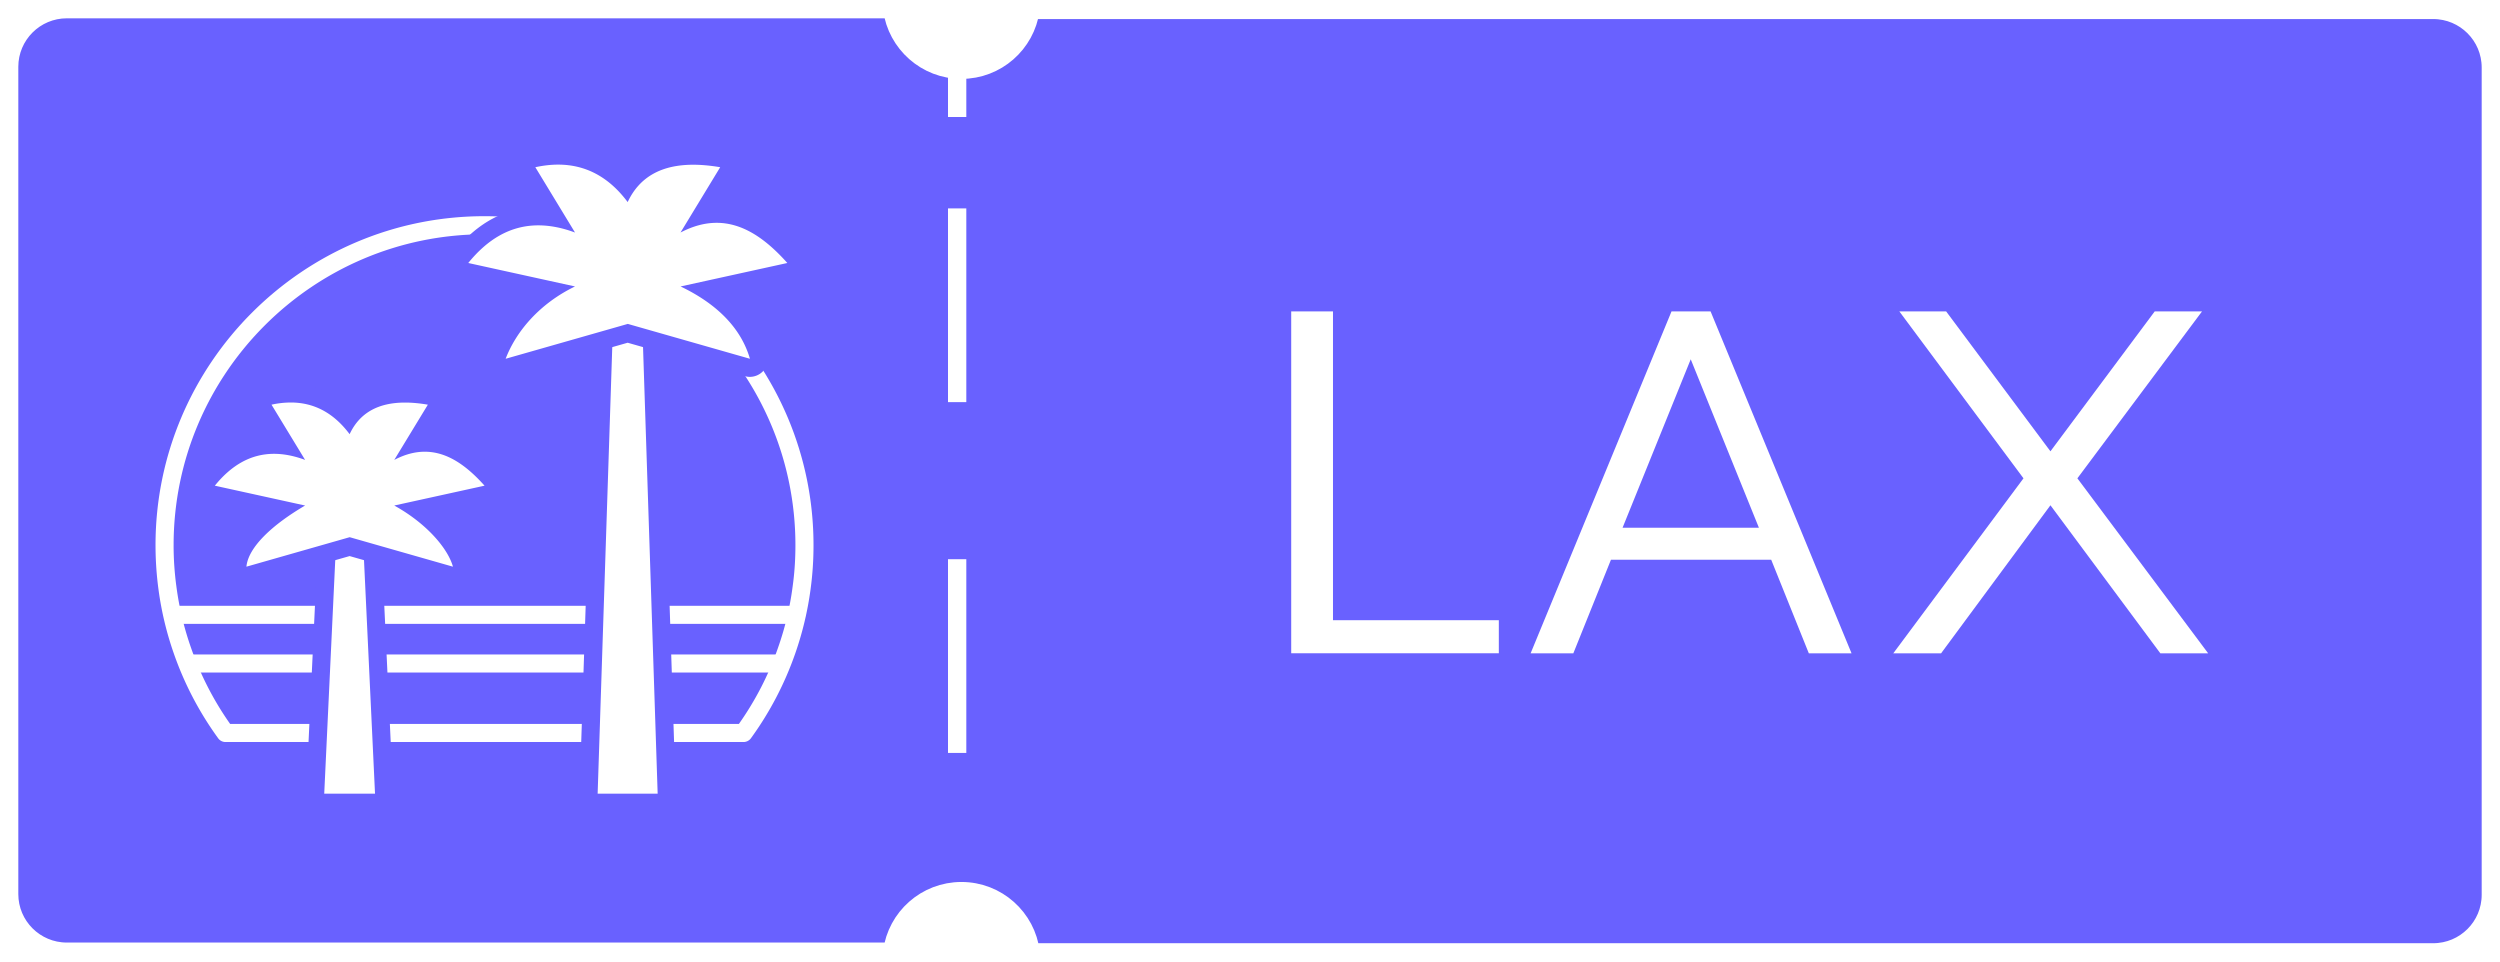 <svg width="546" height="210" fill="none" xmlns="http://www.w3.org/2000/svg"><path fill="#fff" d="M0 0H546V210H0z"/><path d="M531.403 208H225.099c-.915-7.539-7.339-13.378-15.127-13.378-7.739 0-14.129 5.764-15.109 13.232H14.597C7.643 207.854 2 202.213 2 195.266V14.589C2 7.642 7.643 2 14.597 2h180.267c.988 7.473 7.428 13.231 15.108 13.231 7.678 0 14.036-5.679 15.088-13.07h306.343C538.358 2.16 544 7.788 544 14.748v180.662c0 6.961-5.642 12.589-12.597 12.589z" fill="#6961FF" stroke="#fff" stroke-width="4" stroke-linecap="round" stroke-linejoin="round"/><path d="M209.043 23.556V12.578" stroke="#fff" stroke-width="4" stroke-linecap="square" stroke-linejoin="round"/><path d="M209.043 162.445V35.134" stroke="#fff" stroke-width="4" stroke-linecap="square" stroke-linejoin="round" stroke-dasharray="38.31 38.31"/><path d="M173.717 119.062c0 3.082-.198 6.152-.619 9.129a65.345 65.345 0 0 1-3.162 13.226c-2.029 5.901-4.914 11.513-8.563 16.69H50.257a67.4 67.4 0 0 1-8.562-16.69 66.127 66.127 0 0 1-3.162-13.239 67.057 67.057 0 0 1-.619-9.116c0-37.439 30.457-67.895 67.895-67.895 37.438 0 67.908 30.456 67.908 67.895z" fill="#6961FF"/><path d="M49.246 166.011a5.942 5.942 0 0 1-4.808-2.463c-4.36-6.02-7.812-12.594-10.223-19.536a74.138 74.138 0 0 1-3.53-14.78 77.142 77.142 0 0 1-.685-10.17c0-41.799 34-75.799 75.799-75.799 41.798 0 75.811 34 75.811 75.799 0 3.491-.224 6.916-.685 10.196a74.822 74.822 0 0 1-3.53 14.767 75.165 75.165 0 0 1-10.209 19.536c-1.146 1.541-2.938 2.45-4.808 2.45H49.233h.013zm110.049-11.856a62.033 62.033 0 0 0 6.916-14.029 61.334 61.334 0 0 0 2.977-12.449c.395-2.766.58-5.651.58-8.615 0-35.252-28.692-63.943-63.956-63.943-35.265 0-63.943 28.691-63.943 63.943 0 2.885.198 5.77.58 8.576a62.242 62.242 0 0 0 2.977 12.461 63.096 63.096 0 0 0 6.929 14.056h106.94z" fill="#6961FF"/><path d="M105.811 47.215c-39.611 0-71.846 32.235-71.846 71.847 0 3.253.224 6.507.645 9.642a70.585 70.585 0 0 0 3.346 14.003 71.366 71.366 0 0 0 9.696 18.535 1.96 1.96 0 0 0 1.594.817H162.39c.633 0 1.226-.303 1.608-.817a71.48 71.48 0 0 0 9.682-18.521 71.01 71.01 0 0 0 3.346-14.004 70.85 70.85 0 0 0 .645-9.655c0-39.612-32.234-71.847-71.86-71.847zM173.1 128.19a65.25 65.25 0 0 1-3.161 13.225c-2.029 5.902-4.914 11.514-8.563 16.691H50.26a67.392 67.392 0 0 1-8.563-16.691 66.095 66.095 0 0 1-3.161-13.239 67.058 67.058 0 0 1-.62-9.115c0-37.439 30.457-67.895 67.895-67.895 37.439 0 67.908 30.456 67.908 67.895 0 3.082-.197 6.151-.619 9.129z" fill="#fff"/><path d="M170.344 146.883H41.339a1.973 1.973 0 0 1-1.976-1.976c0-1.093.883-1.976 1.976-1.976h129.005c1.094 0 1.976.883 1.976 1.976a1.973 1.973 0 0 1-1.976 1.976zm3.548-10.63H39.012a1.973 1.973 0 0 1-1.977-1.976c0-1.093.883-1.976 1.976-1.976h134.881c1.093 0 1.976.883 1.976 1.976a1.973 1.973 0 0 1-1.976 1.976z" fill="#fff"/><path d="M70.81 175.311c-.54 0-1.053-.224-1.436-.606a2.002 2.002 0 0 1-.54-1.462l2.846-60.333a1.982 1.982 0 0 1 1.976-1.884h5.4c1.055 0 1.924.83 1.977 1.884l2.845 60.333a2.002 2.002 0 0 1-.54 1.462 1.961 1.961 0 0 1-1.436.606H70.81z" fill="#fff"/><path d="M79.058 113.002l2.846 60.333H70.812l2.846-60.333h5.4zm0-3.952h-5.4a3.963 3.963 0 0 0-3.952 3.767l-2.846 60.334a3.914 3.914 0 0 0 1.094 2.911 3.979 3.979 0 0 0 2.858 1.225h11.092c1.08 0 2.108-.448 2.859-1.225a3.966 3.966 0 0 0 1.093-2.911l-2.846-60.334a3.954 3.954 0 0 0-3.952-3.767z" fill="#6961FF"/><path d="M98.911 125.74c-.184 0-.369-.026-.54-.079l-22.012-6.284-22.013 6.284a1.943 1.943 0 0 1-1.805-.382 2.008 2.008 0 0 1-.711-1.699c.435-4.716 5.256-9.143 9.709-12.265l-15.07-3.306a1.959 1.959 0 0 1-1.436-1.278 1.972 1.972 0 0 1 .329-1.897c4.136-5.098 9.01-7.68 14.477-7.68.843 0 1.7.066 2.57.185l-4.822-7.917a1.99 1.99 0 0 1-.132-1.805 1.953 1.953 0 0 1 1.396-1.146c1.594-.343 3.162-.527 4.637-.527 4.861 0 9.077 1.844 12.58 5.493 2.688-3.636 6.838-5.48 12.383-5.48 1.634 0 3.425.158 5.31.487a1.987 1.987 0 0 1 1.357 2.977l-4.52 7.443c.725-.118 1.45-.17 2.174-.17 4.927 0 9.683 2.647 14.53 8.088.461.526.619 1.251.409 1.923a1.936 1.936 0 0 1-1.449 1.317l-15.044 3.307c4.927 3.583 8.536 7.996 9.629 11.935a1.962 1.962 0 0 1-1.91 2.489l-.026-.013z" fill="#fff"/><path d="M63.5 87.907c4.954 0 9.287 2.147 12.858 6.916 2.2-4.703 6.31-6.903 12.106-6.903 1.54 0 3.2.158 4.98.461l-7.338 12.067c2.358-1.238 4.57-1.792 6.665-1.792 4.874 0 9.116 3.004 13.055 7.417l-19.72 4.334c7.205 3.991 11.75 9.485 12.817 13.357l-22.552-6.441-22.553 6.441c.395-4.228 5.599-9.129 12.818-13.357l-19.72-4.334c3.556-4.387 7.785-6.956 12.935-6.956 2.095 0 4.348.422 6.785 1.331l-7.338-12.067a19.812 19.812 0 0 1 4.229-.474m-.027-3.952c-1.62 0-3.32.184-5.058.567a3.96 3.96 0 0 0-2.542 5.914l2.898 4.769c-5.665.303-10.697 3.122-14.978 8.391a3.916 3.916 0 0 0-.659 3.794 3.96 3.96 0 0 0 2.885 2.556l10.92 2.397c-3.714 3.175-6.718 6.956-7.1 11.066a3.979 3.979 0 0 0 1.41 3.412 3.976 3.976 0 0 0 2.529.909c.369 0 .724-.053 1.08-.158l21.473-6.126 21.472 6.126c.355.105.724.158 1.08.158a3.923 3.923 0 0 0 2.78-1.146 3.947 3.947 0 0 0 1.027-3.86c-.935-3.399-3.517-7.074-7.114-10.354l11.066-2.437a3.952 3.952 0 0 0 2.911-2.648 3.97 3.97 0 0 0-.803-3.847c-4.795-5.374-9.577-8.233-14.596-8.68l2.634-4.335a3.94 3.94 0 0 0 .224-3.688 3.922 3.922 0 0 0-2.924-2.253c-2.002-.343-3.9-.514-5.651-.514-6.02 0-9.96 2.042-12.515 4.61-3.557-3.069-7.72-4.623-12.449-4.623z" fill="#6961FF"/><path d="M130.523 175.312c-.54 0-1.053-.224-1.422-.606a2.01 2.01 0 0 1-.554-1.436l3.36-102.593a1.977 1.977 0 0 1 1.976-1.91h6.389c1.067 0 1.936.843 1.976 1.91l3.359 102.593a1.992 1.992 0 0 1-.553 1.436 1.984 1.984 0 0 1-1.423.606h-13.108z" fill="#fff"/><path d="M140.273 70.743l3.359 102.592h-13.107l3.359-102.593h6.389zm0-3.953h-6.389a3.946 3.946 0 0 0-3.952 3.82l-3.359 102.594a3.94 3.94 0 0 0 1.106 2.871 3.956 3.956 0 0 0 2.846 1.199h13.107a4 4 0 0 0 2.846-1.199 3.884 3.884 0 0 0 1.106-2.871l-3.359-102.593a3.946 3.946 0 0 0-3.952-3.82z" fill="#6961FF"/><path d="M110.409 80.333a1.93 1.93 0 0 1-1.449-.646 1.998 1.998 0 0 1-.395-2.042c2.121-5.572 6.244-10.591 11.619-14.253L101.82 59.36a1.96 1.96 0 0 1-1.436-1.278 1.971 1.971 0 0 1 .33-1.897c4.821-5.941 10.485-8.958 16.835-8.958 1.212 0 2.476.106 3.754.33l-6.099-10.025a1.992 1.992 0 0 1-.132-1.805 1.956 1.956 0 0 1 1.397-1.146 25.439 25.439 0 0 1 5.414-.606c5.77 0 10.776 2.253 14.912 6.705 3.096-4.44 7.996-6.692 14.609-6.692 1.91 0 4.005.198 6.218.58.645.105 1.199.54 1.462 1.133.263.593.224 1.29-.105 1.844l-5.757 9.485a16.49 16.49 0 0 1 3.28-.33c5.796 0 11.171 3.004 16.901 9.432.461.527.619 1.252.409 1.924a1.937 1.937 0 0 1-1.449 1.317l-18.219 4.005c5.981 3.833 9.84 8.68 11.513 14.438.198.684 0 1.435-.5 1.95a1.965 1.965 0 0 1-1.937.5l-26.135-7.456-26.136 7.456c-.184.052-.356.079-.54.079v-.013z" fill="#fff"/><path d="M121.882 35.952c5.862 0 10.986 2.542 15.202 8.18 2.608-5.559 7.469-8.154 14.319-8.154 1.818 0 3.781.185 5.888.54l-8.668 14.267c2.793-1.462 5.401-2.12 7.891-2.12 5.757 0 10.776 3.543 15.439 8.773l-23.316 5.124c9.458 4.531 13.581 10.394 15.149 15.794l-26.676-7.614-26.676 7.614c2.253-5.914 7.338-12.013 15.149-15.794l-23.316-5.124c4.215-5.19 9.208-8.22 15.307-8.22 2.477 0 5.151.5 8.009 1.567l-8.668-14.267c1.713-.368 3.386-.566 4.993-.566M121.882 32c-1.871 0-3.834.224-5.823.659a3.961 3.961 0 0 0-2.793 2.305 3.974 3.974 0 0 0 .251 3.61l4.07 6.691h-.039c-6.982 0-13.16 3.254-18.377 9.683a3.917 3.917 0 0 0-.659 3.794 3.938 3.938 0 0 0 2.885 2.555l14.241 3.135c-4.031 3.53-7.127 7.838-8.919 12.528a3.965 3.965 0 0 0 .778 4.07 3.943 3.943 0 0 0 2.911 1.278c.356 0 .724-.052 1.08-.158l25.596-7.298 25.595 7.298c.356.106.725.158 1.08.158a3.969 3.969 0 0 0 2.806-1.159 3.954 3.954 0 0 0 1.001-3.886c-1.435-4.966-4.36-9.274-8.707-12.896l13.937-3.057a3.963 3.963 0 0 0 2.108-6.494c-5.915-6.64-11.803-9.946-17.955-10.09l3.741-6.153a3.94 3.94 0 0 0 .224-3.688 3.921 3.921 0 0 0-2.924-2.253c-2.319-.395-4.532-.606-6.561-.606-7.258 0-11.856 2.582-14.767 5.73-4.189-3.82-9.129-5.743-14.754-5.743l-.026-.013z" fill="#6961FF"/><path d="M282.014 68.014h9.11v67.445h36.219v7.217H282V68l.014.014zm83.017 0h8.561l30.787 74.676h-9.33l-8.218-20.442h-34.998l-8.219 20.442h-9.329l30.773-74.676h-.027zm-10.674 47.237h29.785l-14.886-36.782-14.885 36.782h-.014zm87.572-10.784l-27.11-36.453h10.221l22.775 30.554 22.774-30.554h10.331l-27.22 36.453 28.565 38.223h-10.441l-24.009-32.337-23.886 32.337h-10.441l28.441-38.223z" fill="#fff"/></svg>